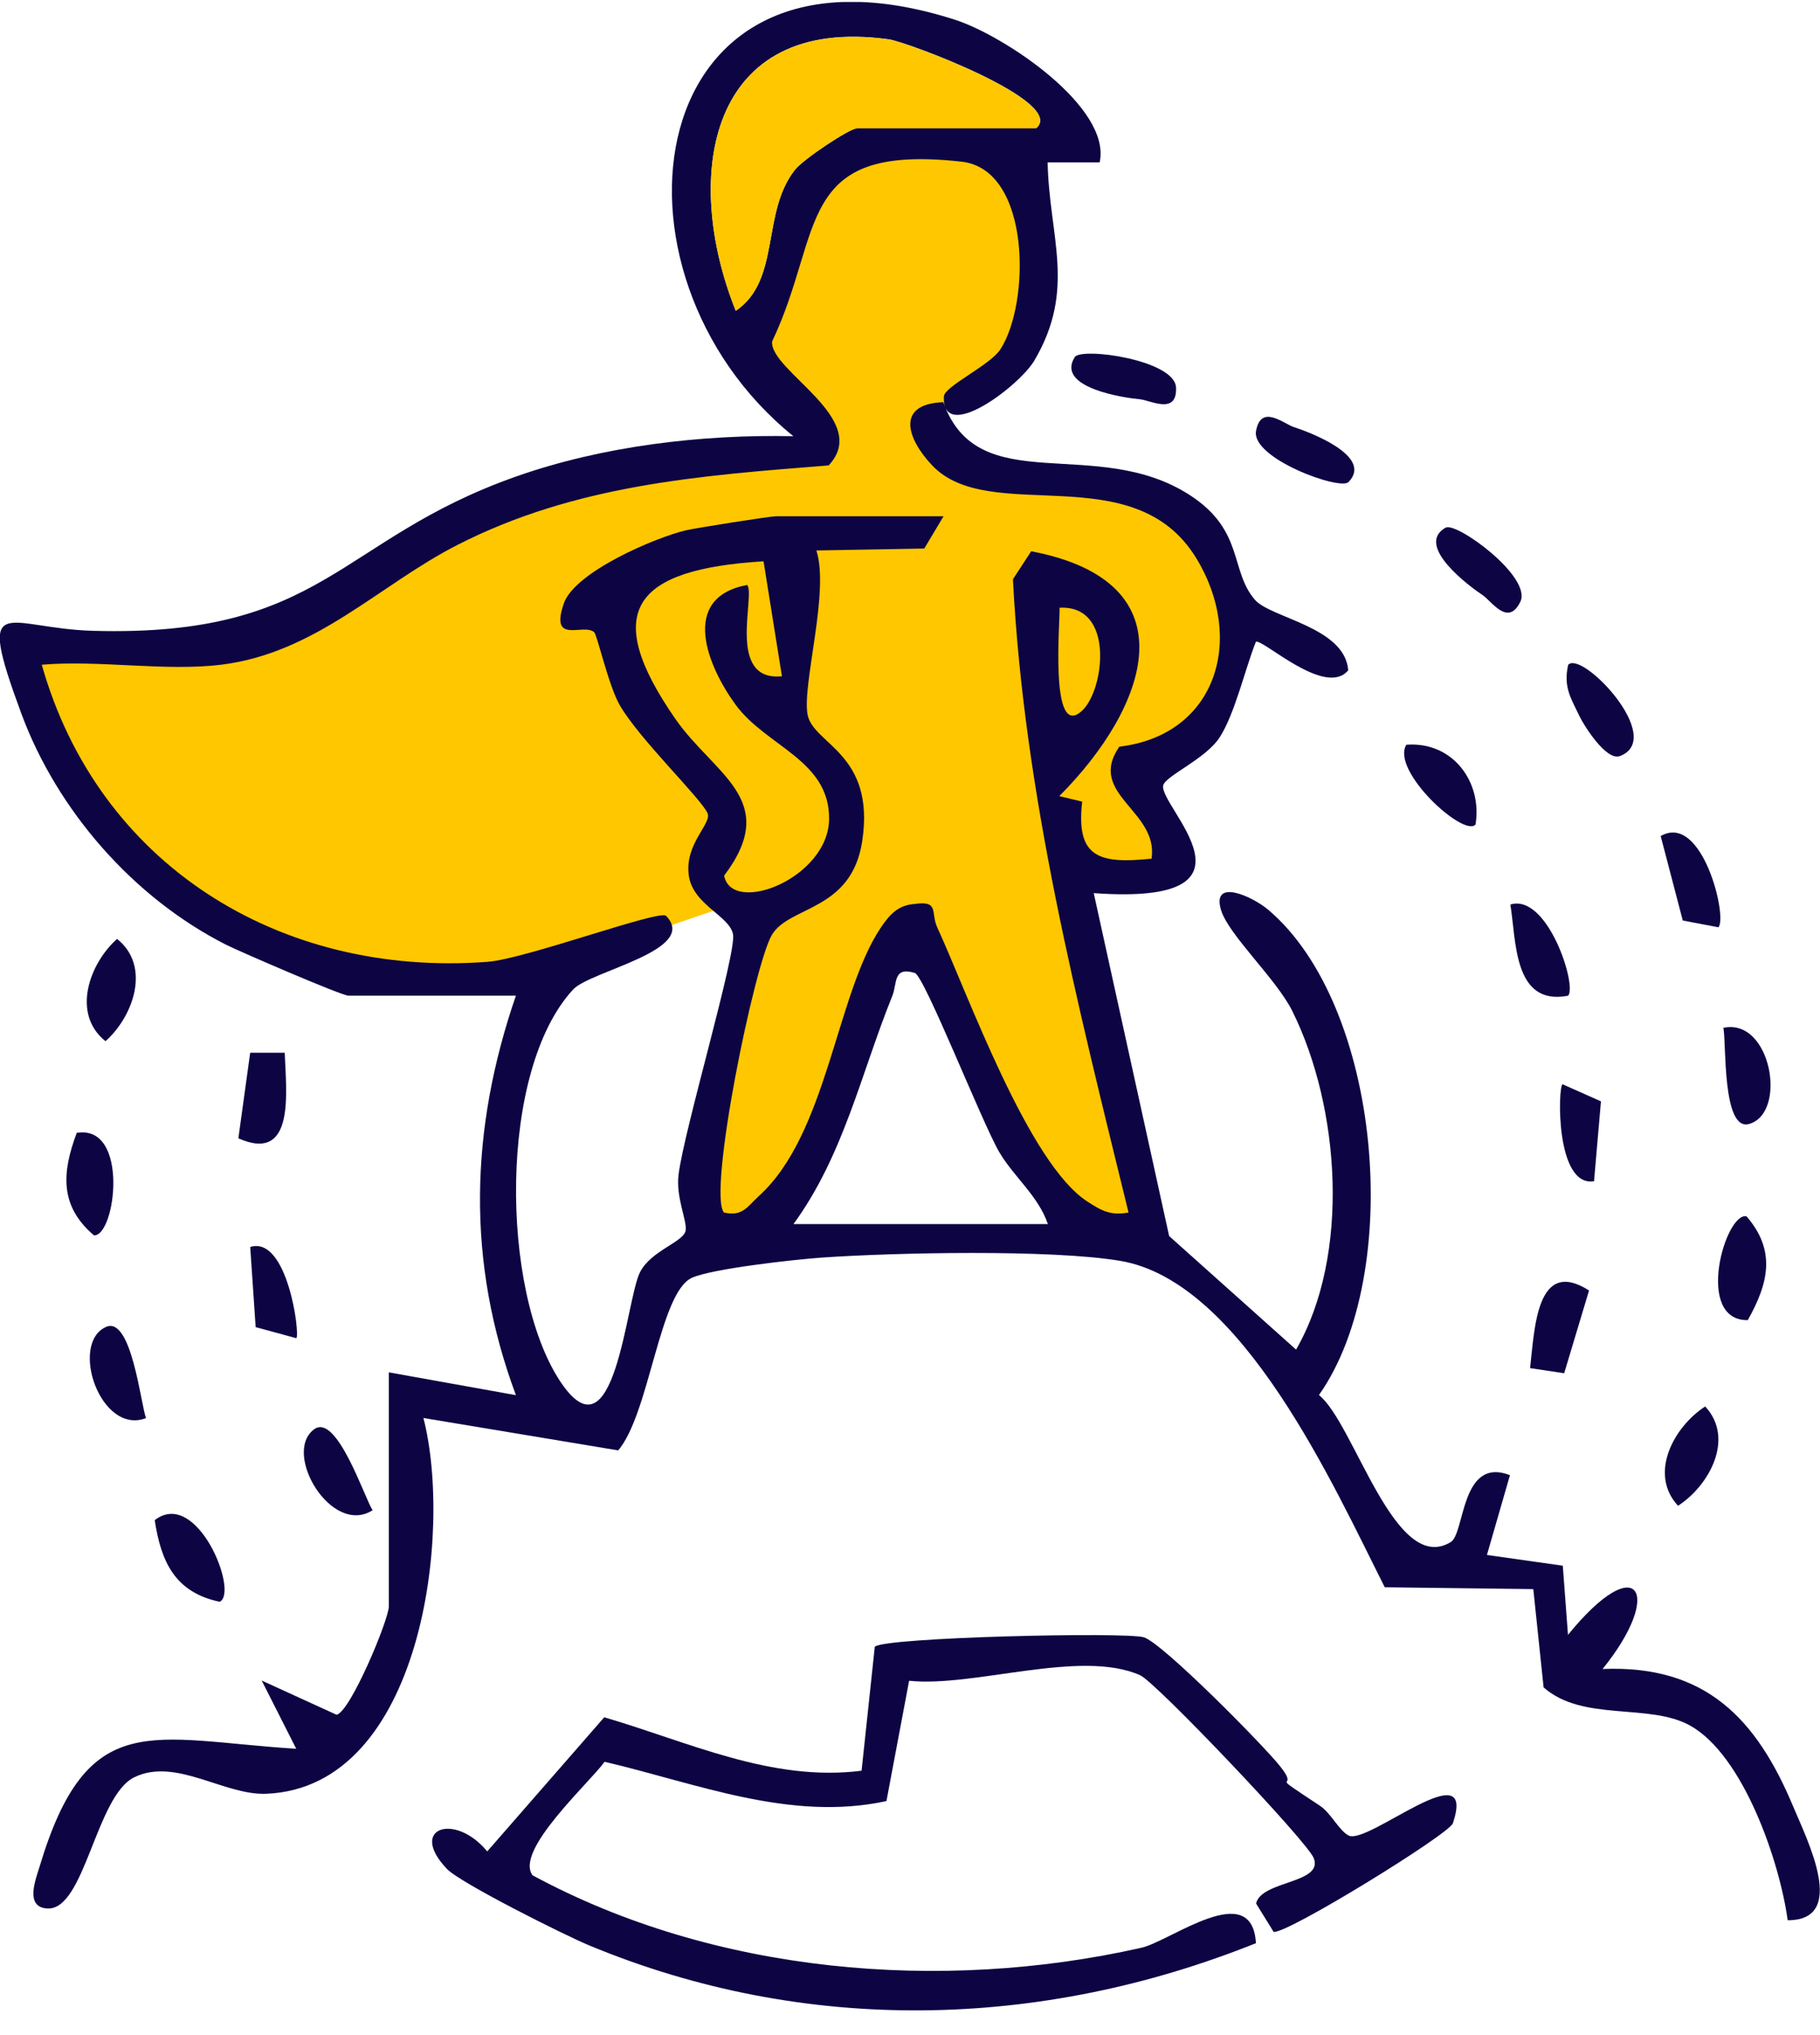 <svg width="68" height="76" viewBox="0 0 68 76" fill="none" xmlns="http://www.w3.org/2000/svg">
<g clip-path="url(#clip0_32_3545)">
<path d="M35.151 15.288L37 14.27C37 14.27 39.099 10.966 39.065 10.893C39.03 10.821 38.369 7.922 38.369 7.922L36.797 5.305L32.404 5.625L30.494 7.257L28.84 10.774L27.795 12.905L29.704 15.284L30.136 16.989L23.406 17.663L15.38 20.293L8.793 23.989L2.711 24.309L0.84 24.236C0.84 24.236 3.613 37.592 17.937 36.564C21.035 35.891 24.598 34.718 24.598 34.718L27.743 33.64L27.527 36.658L26.413 43.832L26.594 46.177L28.862 45.785L31.164 41.343L33.251 35.375L34.87 35.516L38.326 43.402L40.127 45.461L41.89 46.028L42.719 45.388L40.162 32.246L42.788 32.813L43.795 32.067L42.641 28.657L45.484 26.385L46.348 22.902L44.728 19.564L40.408 17.859L36.27 17.467L35.009 15.762L35.151 15.276V15.288Z" fill="#FFC700"/>
<path d="M8.265 24.824C11.82 24.385 14.17 21.836 17.111 20.34C21.505 18.106 26.101 17.765 30.96 17.381C32.589 15.651 28.748 13.848 28.848 12.752C30.805 8.638 29.66 5.339 35.928 6.038C38.533 6.328 38.498 11.345 37.371 13.055C36.982 13.643 35.284 14.432 35.267 14.803C35.181 16.601 38.075 14.432 38.649 13.46C40.217 10.791 39.202 8.864 39.142 6.064H41.086C41.539 4.018 37.548 1.341 35.686 0.739C23.885 -3.05 22.079 10.186 29.643 16.29C26.204 16.218 22.515 16.657 19.284 17.795C12.61 20.148 12.118 23.797 3.487 23.558C0.213 23.469 -0.94 21.951 0.796 26.645C2.135 30.264 4.982 33.529 8.455 35.285C8.973 35.545 12.766 37.182 13.012 37.182H19.276C17.552 42.187 17.422 47.127 19.276 52.102L14.528 51.25V59.988C14.528 60.483 13.094 63.923 12.576 64.038L9.777 62.759L11.068 65.308C5.651 64.967 3.276 63.718 1.479 69.708C1.34 70.172 0.904 71.238 1.781 71.272C3.172 71.328 3.582 67.069 5.021 66.37C6.567 65.62 8.377 67.056 9.954 66.988C15.777 66.745 16.917 57.2 15.82 52.955L23.098 54.165C24.269 52.784 24.64 48.27 25.85 47.72C26.602 47.379 29.669 47.038 30.701 46.965C33.457 46.774 39.258 46.654 41.846 47.085C46.42 47.844 49.837 55.517 51.738 59.276L57.288 59.345L57.673 63.015C59.142 64.311 61.612 63.59 63.142 64.439C65.142 65.547 66.498 69.541 66.792 71.711C69.051 71.72 67.526 68.727 66.995 67.457C65.634 64.204 63.733 62.167 59.876 62.329C62.178 59.494 61.215 57.819 58.584 61.054L58.39 58.471L55.556 58.07L56.416 55.09C54.571 54.379 54.74 57.26 54.204 57.588C52.109 58.863 50.602 53.155 49.28 52.098C52.481 47.55 51.617 37.536 47.371 33.964C46.787 33.474 45.258 32.779 45.621 33.985C45.898 34.91 47.686 36.556 48.282 37.754C50.075 41.36 50.455 46.876 48.425 50.401L43.682 46.16L40.865 33.354C47.625 33.84 43.276 30.102 43.461 29.33C43.543 28.976 45.042 28.346 45.565 27.544C46.135 26.666 46.511 25.008 46.921 23.972C47.137 23.81 49.513 26.069 50.373 25.033C50.252 23.413 47.474 23.081 46.887 22.399C45.945 21.312 46.494 19.816 44.468 18.498C40.952 16.213 36.55 18.699 35.245 15.02C33.47 15.084 33.872 16.363 34.818 17.369C36.973 19.666 42.351 17.011 44.692 20.839C46.533 23.844 45.47 27.45 41.82 27.885C40.593 29.671 43.297 30.268 43.025 32.067C41.077 32.267 40.191 32.041 40.433 29.936L39.578 29.731C42.874 26.427 44.593 21.742 38.528 20.587L37.846 21.632C38.26 29.705 40.256 37.477 42.165 45.282C41.496 45.405 41.163 45.218 40.636 44.877C38.425 43.461 36.174 37.144 35.016 34.629C34.766 34.087 35.103 33.623 34.174 33.759C33.548 33.798 33.224 34.173 32.904 34.65C31.241 37.135 30.913 42.345 28.36 44.659C27.932 45.047 27.751 45.444 27.051 45.282C26.429 44.595 28.183 35.997 28.844 34.906C29.505 33.815 31.824 34.032 32.217 31.398C32.705 28.128 30.39 27.804 30.174 26.692C29.958 25.579 31.003 22.096 30.502 20.557L34.533 20.485L35.254 19.279H28.99C28.787 19.279 25.993 19.718 25.634 19.803C24.463 20.08 21.466 21.363 21.064 22.54C20.533 24.1 21.798 23.256 22.2 23.61C22.312 23.708 22.736 25.6 23.15 26.325C23.88 27.595 26.161 29.782 26.433 30.362C26.615 30.75 25.578 31.5 25.733 32.681C25.88 33.793 27.25 34.19 27.388 34.889C27.526 35.588 25.565 42.17 25.353 43.862C25.245 44.727 25.677 45.58 25.617 45.951C25.552 46.386 24.325 46.693 23.91 47.515C23.379 48.573 22.977 54.728 20.908 51.552C18.701 48.163 18.615 39.974 21.414 36.952C22.057 36.257 26.127 35.49 24.887 34.203C24.649 33.955 19.638 35.814 18.209 35.92C10.412 36.505 3.656 32.25 1.561 24.824C3.69 24.641 6.183 25.08 8.256 24.824H8.265ZM38.718 4.789H32.023C31.751 4.789 30.023 5.936 29.703 6.337C28.429 7.948 29.185 10.459 27.491 11.605C25.466 6.567 26.459 0.535 33.206 1.468C33.889 1.562 39.867 3.8 38.718 4.785V4.789ZM27.919 21.845C25.375 22.318 26.433 24.884 27.487 26.321C28.636 27.885 31.003 28.388 30.977 30.592C30.952 32.796 27.353 34.203 27.055 32.702C29.194 29.872 26.688 28.942 25.232 26.845C22.433 22.812 23.673 21.261 28.528 20.962L29.215 25.255C27.124 25.464 28.235 22.224 27.919 21.849V21.845ZM39.587 22.697C41.651 22.578 41.267 25.741 40.442 26.529C39.181 27.732 39.625 23.021 39.587 22.697ZM39.15 45.712H29.647C31.522 43.146 32.178 40.06 33.34 37.191C33.53 36.718 33.358 36.087 34.178 36.334C34.537 36.441 36.684 41.914 37.336 43.027C37.88 43.952 38.796 44.664 39.15 45.712Z" fill="#0D0543"/>
<path d="M32.684 61.502L32.191 66.127C28.826 66.557 25.703 65.044 22.576 64.132L18.204 69.141C16.999 67.674 15.236 68.258 16.697 69.793C17.193 70.317 21.085 72.265 22.01 72.649C30.083 76.004 38.878 75.795 46.925 72.568C46.783 70.125 43.742 72.491 42.645 72.739C35.146 74.431 26.671 73.698 19.897 70.032C19.219 69.107 22.014 66.591 22.589 65.794C26.01 66.591 29.522 68.041 33.12 67.261L33.967 62.768C36.398 63.023 40.377 61.57 42.602 62.563C43.185 62.823 48.822 68.749 49.081 69.384C49.474 70.343 47.129 70.223 46.93 71.085L47.586 72.146C48.07 72.24 54.144 68.497 54.282 68.092C55.211 65.338 51.107 68.915 50.39 68.548C50.027 68.361 49.729 67.708 49.31 67.431C47.159 66.012 48.653 66.996 47.828 65.961C47.18 65.146 43.422 61.348 42.736 61.144C42.049 60.939 33.042 61.144 32.688 61.497L32.684 61.502Z" fill="#0D0543"/>
<path d="M2.867 42.306C2.319 43.773 2.211 45.03 3.511 46.134C4.319 46.173 4.846 41.986 2.867 42.306Z" fill="#0D0543"/>
<path d="M5.781 56.77C6.014 58.313 6.533 59.468 8.209 59.818C8.934 59.468 7.358 55.551 5.781 56.77Z" fill="#0D0543"/>
<path d="M62.048 31.223L62.873 34.377L64.203 34.629C64.558 34.288 63.607 30.323 62.048 31.223Z" fill="#0D0543"/>
<path d="M9.347 39.318L8.906 42.511C11.044 43.457 10.69 40.776 10.638 39.314H9.347V39.318Z" fill="#0D0543"/>
<path d="M50.381 18.004C51.344 17.032 48.877 16.12 48.355 15.954C47.962 15.83 47.115 15.071 46.929 16.094C46.743 17.117 50.061 18.324 50.381 18.004Z" fill="#0D0543"/>
<path d="M54.019 19.701C52.823 20.37 54.935 21.921 55.393 22.224C55.734 22.45 56.339 23.413 56.801 22.48C57.263 21.546 54.412 19.483 54.019 19.705V19.701Z" fill="#0D0543"/>
<path d="M40.156 13.336C39.426 14.487 42.031 14.862 42.579 14.909C42.99 14.947 43.983 15.51 43.94 14.474C43.897 13.438 40.398 12.957 40.156 13.336Z" fill="#0D0543"/>
<path d="M58.59 24.829C58.404 25.673 58.698 26.078 59.018 26.755C59.147 27.032 60.003 28.435 60.525 28.235C62.258 27.574 59.096 24.262 58.59 24.829Z" fill="#0D0543"/>
<path d="M52.543 27.813C51.96 28.789 54.698 31.287 55.13 30.792C55.39 29.211 54.284 27.68 52.543 27.813Z" fill="#0D0543"/>
<path d="M56.431 33.78C56.655 35.136 56.539 37.574 58.586 37.186C58.94 36.837 57.822 33.35 56.431 33.78Z" fill="#0D0543"/>
<path d="M4.374 35.064C3.342 35.98 2.659 37.86 3.942 38.883C4.975 37.967 5.657 36.087 4.374 35.064Z" fill="#0D0543"/>
<path d="M5.457 52.959C5.263 52.473 4.913 49.114 3.954 49.557C2.589 50.184 3.755 53.607 5.457 52.959Z" fill="#0D0543"/>
<path d="M13.922 56.399C13.628 55.964 12.583 52.75 11.736 53.377C10.535 54.268 12.393 57.38 13.922 56.399Z" fill="#0D0543"/>
<path d="M9.349 46.569L9.552 49.562L11.072 49.975C11.219 49.834 10.74 46.13 9.349 46.569Z" fill="#0D0543"/>
<path d="M65.301 49.301C66.07 47.937 66.372 46.71 65.253 45.422C64.463 45.26 63.297 49.323 65.301 49.301Z" fill="#0D0543"/>
<path d="M58.442 51.284L59.371 48.193C57.401 46.935 57.337 49.642 57.168 51.092L58.442 51.284Z" fill="#0D0543"/>
<path d="M62.696 56.233C63.858 55.483 64.825 53.726 63.711 52.524C62.549 53.274 61.581 55.031 62.696 56.233Z" fill="#0D0543"/>
<path d="M64.389 38.384C64.506 38.896 64.333 42.264 65.353 41.974C66.795 41.56 66.173 38.001 64.389 38.384Z" fill="#0D0543"/>
<path d="M59.557 44.118L59.816 41.13L58.378 40.49C58.209 40.605 58.114 44.34 59.557 44.114V44.118Z" fill="#0D0543"/>
<path d="M38.717 4.789C39.866 3.804 33.888 1.566 33.205 1.473C26.458 0.539 25.464 6.571 27.49 11.61C29.184 10.459 28.428 7.952 29.702 6.341C30.017 5.94 31.745 4.793 32.022 4.793H38.717V4.789Z" fill="#FFC700"/>
</g>
<defs>
<clipPath id="clip0_32_3545">
<rect width="68" height="75" fill="white" transform="matrix(-1 0 0 1 68 0.074)"/>
</clipPath>
</defs>
</svg>

